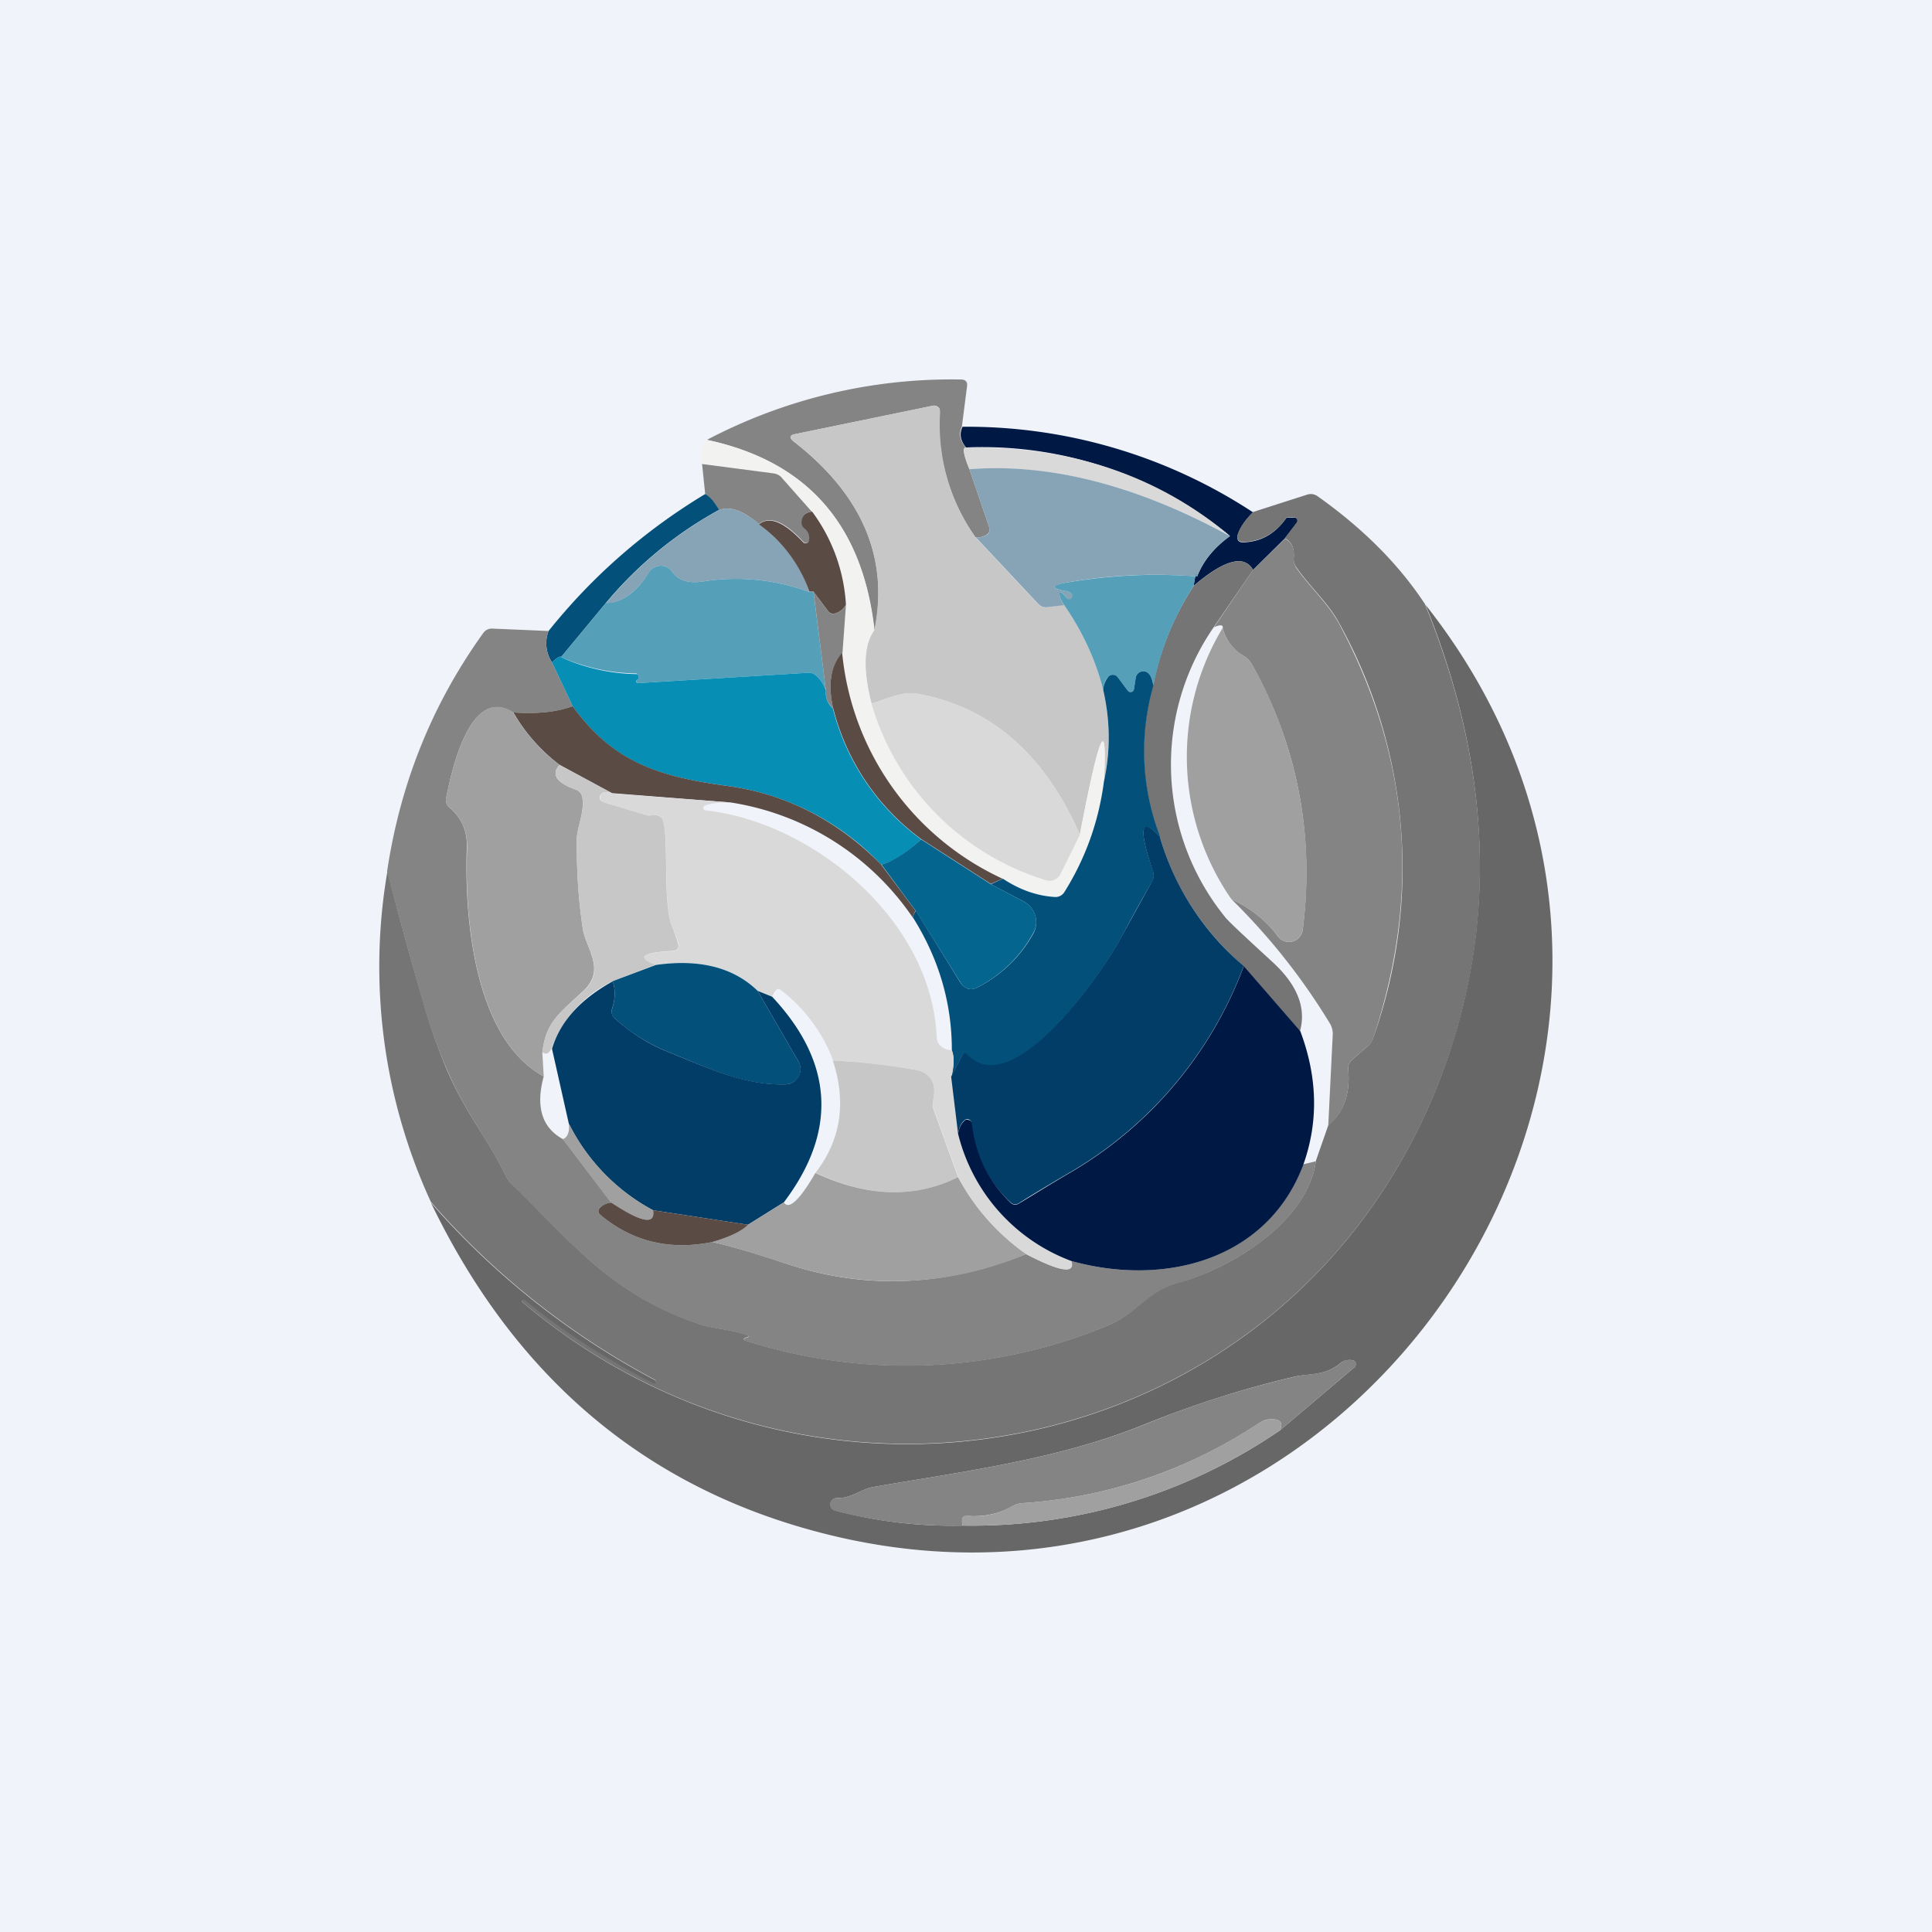 <!-- by TradingView --><svg width="56" height="56" viewBox="0 0 56 56" xmlns="http://www.w3.org/2000/svg"><path fill="#F0F3FA" d="M0 0h56v56H0z"/><path d="M27.88 12.37c-.1.21-.05.4.11.6-.1 0-.06.22.11.63l.57 1.67c.04.1 0 .19-.1.25a.62.62 0 0 1-.29.06 5.66 5.66 0 0 1-1.04-3.72.18.18 0 0 0-.2-.1l-3.98.82c-.17.03-.2.1-.05.22 1.98 1.54 2.76 3.37 2.34 5.47-.34-3.06-1.95-4.9-4.86-5.52A15.23 15.23 0 0 1 27.85 11c.14 0 .2.07.18.2l-.15 1.17Z" fill="#848484"/><path d="m28.28 15.58 1.8 1.92a.3.3 0 0 0 .27.1l.49-.07c.54.78.92 1.6 1.14 2.48.2.88.2 1.76.02 2.63.1-1.94-.13-1.42-.7 1.55-1.03-2.34-2.6-3.7-4.7-4.08-.47-.08-.89.16-1.34.28-.26-1-.23-1.7.08-2.12.43-2.1-.35-3.93-2.33-5.47-.14-.11-.13-.19.05-.22l3.98-.82a.18.18 0 0 1 .21.18 5.66 5.66 0 0 0 1.03 3.64Z" fill="#C7C7C7"/><path d="M27.88 12.37a15.1 15.1 0 0 1 8.44 2.48c-.22.22-.37.43-.44.64-.04.16.01.24.18.23.5-.02.9-.25 1.22-.7a.06.06 0 0 1 .06-.02h.16a.1.1 0 0 1 .1.05.1.1 0 0 1-.01.11l-.35.45-.92.91c-.25-.45-.83-.3-1.72.46.05-.35.09-.44.1-.27.17-.44.48-.83.95-1.17A11.27 11.27 0 0 0 28 12.97c-.16-.2-.2-.39-.1-.6Z" fill="#001944"/><path d="M20.49 12.75c2.9.62 4.52 2.46 4.85 5.52-.3.42-.33 1.13-.08 2.12a7.56 7.56 0 0 0 5.05 5.12.35.35 0 0 0 .43-.18l.56-1.14c.57-2.97.8-3.5.7-1.55a7.74 7.74 0 0 1-1.15 3.22.3.3 0 0 1-.27.14 3.02 3.02 0 0 1-1.52-.53 8.06 8.06 0 0 1-4.65-6.55l.11-1.38a5 5 0 0 0-.98-2.71l-.87-.97a.4.4 0 0 0-.26-.14l-2.06-.27c-.06-.34-.02-.58.14-.7Z" fill="#F2F2F1"/><path d="M28 12.97c3-.05 5.55.8 7.66 2.57-2.7-1.47-5.22-2.12-7.56-1.94-.17-.4-.2-.62-.1-.63Z" fill="#D9D9D9"/><path d="M23.54 14.83c-.15.01-.24.08-.28.2-.04.12-.02.21.08.3.1.07.14.18.12.32a.1.1 0 0 1-.17.06c-.55-.6-.98-.77-1.29-.52-.47-.4-.86-.53-1.17-.4a1.02 1.02 0 0 0-.39-.47l-.09-.87 2.06.27c.1.01.2.06.26.14l.86.97Z" fill="#848484"/><path d="M35.65 15.54c-.47.34-.78.73-.95 1.17-1.24-.1-2.47-.05-3.7.16-.56.1-.58.18-.07.27.06.01.11.05.15.1a.09.09 0 0 1-.08.14.09.09 0 0 1-.06-.03l-.14-.15c-.07-.07-.1-.05-.09.04.02.1.06.2.13.3l-.49.06a.3.3 0 0 1-.26-.1l-1.8-1.92c.11 0 .21-.02.29-.06.1-.06.12-.14.09-.25l-.57-1.67c2.34-.18 4.86.47 7.55 1.94Z" fill="#87A4B7"/><path d="M20.44 14.32c.15.08.28.24.4.46a11.34 11.34 0 0 0-3.28 2.7l-1.3 1.57c0-.05-.1 0-.26.15a1 1 0 0 1-.1-.91c1.28-1.6 2.8-2.92 4.54-3.97Z" fill="#03517A"/><path d="M41.31 17.53c1.94 4.77 2.1 9.3.49 13.6C37.64 42.2 24 45.21 15.14 37.74c-.03-.03-.02-.05.01-.07.03 0 .06 0 .09.02 1.22.99 2.46 1.79 3.7 2.4.03.02.04.01.05 0l.01-.04c.01-.03 0-.05-.04-.07a22.8 22.8 0 0 1-6.47-5.14 16.31 16.31 0 0 1-1.26-9.59c.31 1.23.65 2.45 1 3.66a18 18 0 0 0 .72 2.09c.56 1.3 1.22 2.04 1.71 3.08.05.1.11.18.19.25 1.72 1.67 2.83 3.16 5.4 4.04.43.15.95.15 1.43.34.03.01.03.02 0 .04a1.96 1.96 0 0 0-.11.04.04.04 0 0 0 0 .05l.02.01a15.3 15.3 0 0 0 10.52-.43c.83-.34 1.12-1 2.06-1.25 1.52-.41 3.74-1.76 3.97-3.52l.36-1.03c.45-.38.64-.92.58-1.61-.01-.13.03-.22.12-.3l.46-.4c.06-.05.1-.12.13-.19a14.65 14.65 0 0 0-.98-12.07c-.3-.56-.84-1.04-1.23-1.6a.42.42 0 0 1-.08-.29c.02-.27-.06-.46-.26-.56l.34-.45a.1.1 0 0 0-.08-.16h-.16a.06.06 0 0 0-.06.03c-.31.44-.72.67-1.22.69-.17 0-.22-.07-.18-.23.07-.21.22-.42.44-.64l1.56-.5a.34.34 0 0 1 .32.05c1.31.93 2.35 1.97 3.11 3.13Z" fill="#757575"/><path d="M22 15.19c.73.56 1.21 1.21 1.46 1.97a6.12 6.12 0 0 0-3.12-.3c-.4.05-.68-.04-.85-.28a.4.4 0 0 0-.53-.13.4.4 0 0 0-.14.14c-.39.59-.8.88-1.26.9a11.34 11.34 0 0 1 3.27-2.7c.3-.13.7 0 1.18.4Z" fill="#87A4B7"/><path d="M23.54 14.83a5 5 0 0 1 .98 2.7.52.52 0 0 1-.31.25c-.09.02-.16 0-.21-.07l-.42-.56h-.12A4.08 4.08 0 0 0 22 15.2c.3-.25.73-.07 1.28.52a.1.1 0 0 0 .17-.06c.02-.14-.02-.25-.12-.33-.1-.08-.12-.17-.08-.3.04-.11.13-.18.28-.2Z" fill="#5B4B45"/><path d="M37.24 15.61c.2.1.29.29.26.56 0 .11.02.21.08.3.39.55.92 1.03 1.23 1.6 2.06 3.84 2.39 7.86.98 12.06a.42.42 0 0 1-.13.18l-.46.4a.34.34 0 0 0-.12.3c.06.7-.13 1.24-.58 1.62l.13-2.64a.58.58 0 0 0-.08-.32 18.43 18.43 0 0 0-2.86-3.61c.57.27 1.02.63 1.35 1.08a.4.4 0 0 0 .72-.19c.34-2.73-.14-5.29-1.46-7.67a.7.7 0 0 0-.24-.26 1.3 1.3 0 0 1-.62-.82c.02-.09-.07-.1-.25-.02l1.13-1.66.92-.9Z" fill="#848484"/><path d="m36.32 16.52-1.14 1.66a7.01 7.01 0 0 0 .33 8.4c.07.1.53.53 1.37 1.3.72.66.99 1.33.8 2.01l-1.63-1.88c-1.2-1.05-2.01-2.3-2.43-3.75a6.86 6.86 0 0 1-.2-4.38 8.19 8.19 0 0 1 1.18-2.9c.9-.76 1.47-.91 1.72-.46Z" fill="#757575"/><path d="M23.46 17.16h.12l.36 2.86a1.02 1.02 0 0 0-.29-.44.3.3 0 0 0-.22-.08l-4.92.3a.05.05 0 0 1-.06-.04.05.05 0 0 1 .03-.06c.05-.03.05-.09-.01-.16l-.02-.02h-.02c-.74-.01-1.46-.17-2.17-.47l1.3-1.57c.45 0 .88-.3 1.26-.9a.4.4 0 0 1 .67 0c.17.24.45.33.85.28a6.12 6.12 0 0 1 3.12.3ZM34.7 16.71c-.01-.17-.05-.08-.1.27a8.19 8.19 0 0 0-1.17 2.9.62.62 0 0 0-.13-.35.22.22 0 0 0-.38.12l-.05.32a.1.1 0 0 1-.18.05l-.3-.4a.16.16 0 0 0-.12-.06.17.17 0 0 0-.14.05.58.58 0 0 0-.15.4c-.22-.88-.6-1.7-1.14-2.48a.72.72 0 0 1-.13-.29c-.01-.1.02-.1.09-.04l.14.15a.09.09 0 0 0 .14-.1.22.22 0 0 0-.15-.11c-.51-.09-.49-.18.08-.27 1.22-.2 2.45-.26 3.7-.16Z" fill="#559FB9"/><path d="m23.58 17.15.42.56c.05.07.12.1.2.07a.52.52 0 0 0 .32-.24l-.1 1.38c-.34.37-.43.9-.27 1.61a.57.57 0 0 1-.21-.51l-.36-2.87Z" fill="#848484"/><path d="M41.32 17.53c10 12.66-1.92 30.84-17.4 26.93-5.17-1.3-8.98-4.51-11.43-9.6a22.8 22.8 0 0 0 6.47 5.13c.04.02.05.04.05.07l-.01.03c-.02.02-.03.03-.05.02a20.43 20.43 0 0 1-3.71-2.4c-.03-.03-.06-.04-.09-.03-.03.02-.04.04 0 .07 8.85 7.47 22.5 4.46 26.65-6.63 1.6-4.3 1.45-8.82-.48-13.59ZM27.9 44.22a15.8 15.8 0 0 0 9.2-2.76l2.16-1.83a.12.12 0 0 0 .01-.17.12.12 0 0 0-.06-.03.43.43 0 0 0-.38.1c-.44.35-.87.28-1.29.37-1.47.34-2.9.8-4.3 1.36-2.53 1.04-5.25 1.38-7.92 1.84-.36.06-.65.34-1.05.32a.2.2 0 0 0-.2.16.19.19 0 0 0 .13.2c1.21.32 2.45.47 3.7.44Z" fill="#676767"/><path d="M15.9 18.29a1 1 0 0 0 .1.91l.6 1.27c-.47.17-1.05.23-1.73.18-1.22-.78-1.77 1.6-1.94 2.5a.28.28 0 0 0 .1.26c.36.3.53.71.5 1.2-.07 2 .22 5.5 2.23 6.59-.24.88-.05 1.49.56 1.82l1.4 1.84a.5.5 0 0 0-.3.12c-.1.09-.1.17 0 .25.92.76 2 1.02 3.23.77.5.11 1.22.32 2.15.63 2.28.76 4.6.66 6.94-.28 1 .52 1.43.58 1.31.2 2.72.76 5.7-.04 6.72-2.8l.37-.09c-.23 1.76-2.45 3.1-3.97 3.52-.94.26-1.23.91-2.07 1.25a15.3 15.3 0 0 1-10.53.42.04.04 0 0 1 .02-.06l.09-.03c.03-.02.03-.03 0-.04-.48-.2-1-.19-1.43-.34-2.57-.88-3.68-2.37-5.4-4.04a.85.85 0 0 1-.19-.25c-.49-1.04-1.15-1.79-1.7-3.08-.27-.62-.52-1.32-.74-2.1-.34-1.2-.68-2.42-1-3.65.38-2.54 1.3-4.84 2.78-6.9a.3.3 0 0 1 .27-.14l1.64.07Z" fill="#848484"/><path d="M35.44 18.2c.08.33.28.6.62.82.1.07.18.15.24.25a12.32 12.32 0 0 1 1.46 7.68.4.4 0 0 1-.53.33.4.4 0 0 1-.19-.14c-.33-.45-.78-.8-1.35-1.08a7.24 7.24 0 0 1-.25-7.86Z" fill="#9FA09F"/><path d="M24.41 18.92a8.06 8.06 0 0 0 4.65 6.55l-.34.15-2.02-1.3a6.76 6.76 0 0 1-2.55-3.79c-.16-.7-.07-1.24.26-1.61Z" fill="#5B4B45"/><path d="M16.26 19.05a5.55 5.55 0 0 0 2.21.49c.06.07.06.13.01.16a.05.05 0 0 0 .03.1l4.92-.3a.3.3 0 0 1 .22.08c.14.12.23.27.29.44-.02.2.05.38.2.51a6.76 6.76 0 0 0 2.56 3.8c-.43.4-.81.64-1.16.73a7.54 7.54 0 0 0-4.46-2.28c-2.05-.28-3.32-.7-4.48-2.31L16 19.2c.16-.15.25-.2.26-.15Z" fill="#068EB5"/><path d="M33.43 19.88a6.86 6.86 0 0 0 .2 4.38c-.57-.6-.64-.26-.2 1.01.02.1.02.2-.04.29a54.2 54.2 0 0 0-.9 1.63c-.48.92-3.12 4.8-4.44 3.4-.06-.08-.11-.07-.16.01l-.32.62c.09-.35.09-.61.02-.78 0-1.36-.37-2.64-1.13-3.85a.4.4 0 0 1 .09-.19l1.3 2.1c.05.08.13.13.21.16.08.02.17.01.25-.03a3.8 3.8 0 0 0 1.64-1.57.68.68 0 0 0-.28-.93l-.95-.5.35-.16c.5.33 1 .5 1.51.53a.3.3 0 0 0 .27-.14c.62-.99 1-2.06 1.15-3.22.19-.87.18-1.75-.02-2.63 0-.14.05-.27.15-.4a.17.17 0 0 1 .14-.05.16.16 0 0 1 .12.06l.3.4a.1.1 0 0 0 .18-.05l.05-.32a.22.22 0 0 1 .38-.12c.07.08.11.2.13.35Z" fill="#03517A"/><path d="m31.3 24.2-.56 1.13a.35.35 0 0 1-.43.18 7.56 7.56 0 0 1-5.05-5.12c.45-.12.87-.37 1.34-.28 2.1.37 3.67 1.74 4.7 4.08Z" fill="#D9D9D9"/><path d="M16.6 20.47c1.16 1.6 2.43 2.03 4.48 2.31 1.7.23 3.2 1 4.46 2.28l1 1.34a.4.4 0 0 0-.08.2 7.84 7.84 0 0 0-5.28-3.34l-3.44-.27-1.52-.82a5.09 5.09 0 0 1-1.34-1.52c.67.05 1.25-.01 1.72-.18Z" fill="#5B4B45"/><path d="M14.87 20.65c.39.64.83 1.14 1.35 1.52-.25.27-.1.52.48.72a.29.29 0 0 1 .18.23c.07.4-.15.86-.16 1.19-.01.86.04 1.73.17 2.59.08.59.7 1.2 0 1.84-.74.68-1.07.92-1.17 1.77l.04.69c-2-1.08-2.3-4.6-2.22-6.59.02-.49-.15-.9-.51-1.2a.28.28 0 0 1-.1-.27c.17-.88.72-3.27 1.94-2.5Z" fill="#9FA09F"/><path d="m16.22 22.17 1.52.82a.49.49 0 0 0-.24-.02.15.15 0 0 0-.09.23l.08.05 1.27.38a.2.2 0 0 0 .1 0c.13-.03.23 0 .31.07.25.24.01 2.5.32 3.18a3.52 3.52 0 0 1 .18.54.17.17 0 0 1-.16.14c-.91.05-1.08.19-.5.4l-1.25.48a3.48 3.48 0 0 0-1.78 1.96c-.07.14-.15.18-.26.1.1-.84.43-1.08 1.18-1.76.7-.63.07-1.25-.01-1.84-.13-.86-.18-1.73-.17-2.6 0-.32.23-.77.16-1.18a.3.3 0 0 0-.18-.23c-.57-.2-.73-.45-.48-.72Z" fill="#C7C7C7"/><path d="m17.74 23 3.44.26c-.38 0-.64.03-.76.1a.07.07 0 0 0-.03.08.07.07 0 0 0 .06.05c3.08.33 6.56 3.16 6.7 6.57 0 .1.04.2.13.27.08.07.19.11.3.11.08.17.08.43 0 .78l.2 1.64a5.28 5.28 0 0 0 3.28 3.7c.11.37-.33.3-1.32-.21a6.4 6.4 0 0 1-1.96-2.23l-.71-1.96a.5.5 0 0 1-.02-.28c.1-.47-.05-.76-.46-.86a19 19 0 0 0-2.44-.28 4.62 4.62 0 0 0-1.54-2.06c-.07-.05-.15.02-.23.21l-.42-.17c-.7-.68-1.68-.93-2.95-.75-.58-.22-.41-.36.5-.4a.17.17 0 0 0 .16-.22c-.05-.17-.11-.32-.18-.47-.3-.68-.07-2.94-.32-3.18-.07-.08-.18-.1-.3-.06a.2.2 0 0 1-.1 0l-1.28-.39a.15.15 0 0 1 .01-.28c.07-.02.15 0 .24.02Z" fill="#D9D9D9"/><path d="M33.62 24.26A7.71 7.71 0 0 0 36.05 28a11.62 11.62 0 0 1-4.93 5.92c-.72.42-1.25.74-1.58.95-.09.06-.17.05-.25-.02a3.62 3.62 0 0 1-1.15-2.36.13.13 0 0 0-.11-.05.12.12 0 0 0-.06.02c-.1.08-.17.21-.2.4l-.2-1.65.32-.62c.05-.08.1-.09.16-.02 1.32 1.4 3.96-2.47 4.44-3.39l.9-1.63a.34.34 0 0 0 .03-.29c-.43-1.27-.36-1.61.2-1.01Z" fill="#013D67"/><path d="m26.7 24.33 2.02 1.3.95.5a.67.67 0 0 1 .36.68.69.69 0 0 1-.09.25 3.8 3.8 0 0 1-1.63 1.57.34.34 0 0 1-.25.03.35.35 0 0 1-.2-.15l-1.31-2.1-1-1.35c.34-.1.72-.34 1.15-.73Z" fill="#04658E"/><path d="m21.96 28.72 1.18 2.04a.44.44 0 0 1-.36.67c-1.17.05-2.24-.46-3.46-.96a5.1 5.1 0 0 1-1.5-.95.25.25 0 0 1-.08-.27c.1-.3.1-.57.02-.81l1.25-.47c1.26-.18 2.25.07 2.95.75Z" fill="#03517A"/><path d="m36.05 28 1.64 1.89c.5 1.33.53 2.62.09 3.86-1.03 2.76-4 3.56-6.73 2.8a5.28 5.28 0 0 1-3.28-3.69c.03-.18.1-.3.2-.39a.12.12 0 0 1 .12 0c.02 0 .04.01.05.03l.03.06c.1.9.47 1.67 1.12 2.3.08.07.16.08.25.02.34-.2.86-.53 1.58-.95a11.62 11.62 0 0 0 4.93-5.92Z" fill="#001944"/><path d="M17.76 28.44c.08.24.08.51-.02.8-.03.11 0 .2.08.28.45.4.95.73 1.5.95 1.22.5 2.3 1 3.46.96a.44.44 0 0 0 .42-.45.45.45 0 0 0-.06-.22l-1.18-2.04.42.17c1.78 1.9 1.9 3.9.34 5.96l-1.04.65-2.75-.42a5.78 5.78 0 0 1-2.44-2.5L16 30.4c.24-.8.84-1.45 1.77-1.96Z" fill="#013D67"/><path d="M27.77 34.12c-1.25.62-2.63.58-4.13-.13.73-.94.9-2.03.5-3.25a19 19 0 0 1 2.45.28c.4.1.56.39.46.86a.5.5 0 0 0 .01.28l.71 1.96Z" fill="#C7C7C7"/><path d="M16.5 32.58a5.78 5.78 0 0 0 2.43 2.5c.07.43-.33.36-1.22-.22l-1.4-1.84c.14-.05.2-.2.18-.44ZM23.64 34c1.5.7 2.88.74 4.13.12a6.4 6.4 0 0 0 1.97 2.23 9.78 9.78 0 0 1-6.94.28c-.93-.3-1.65-.52-2.15-.63.51-.15.85-.32 1.03-.5l1.04-.65c.14.23.45-.05.92-.86Z" fill="#9FA09F"/><path d="M17.72 34.86c.88.58 1.28.65 1.21.22l2.75.42c-.17.18-.52.35-1.03.5-1.23.25-2.31-.01-3.23-.77-.1-.08-.1-.16 0-.25a.5.5 0 0 1 .3-.12Z" fill="#5B4B45"/><path d="M37.1 41.46c.1-.24 0-.34-.3-.32-.1 0-.22.05-.34.13a13.98 13.98 0 0 1-6.84 2.3c-.1.01-.2.04-.3.1-.37.21-.8.3-1.25.27-.1 0-.15.01-.17.06-.02.04-.02.12 0 .22-1.25.03-2.49-.12-3.7-.43a.19.19 0 0 1-.14-.21.2.2 0 0 1 .2-.16c.41.02.7-.26 1.06-.32 2.67-.46 5.39-.8 7.93-1.84a28.5 28.5 0 0 1 4.3-1.36c.41-.1.84-.02 1.28-.37.12-.1.25-.14.38-.1a.12.12 0 0 1 .1.09.12.12 0 0 1-.05.11l-2.16 1.83Z" fill="#848484"/><path d="M37.1 41.46a15.8 15.8 0 0 1-9.2 2.76c-.02-.1-.02-.18 0-.22.02-.05.07-.07.17-.06.46.04.88-.06 1.25-.28.1-.05.2-.08.3-.09 2.48-.17 4.76-.93 6.83-2.3a.74.74 0 0 1 .35-.13c.3-.02.4.08.3.32Z" fill="#9FA09F"/></svg>